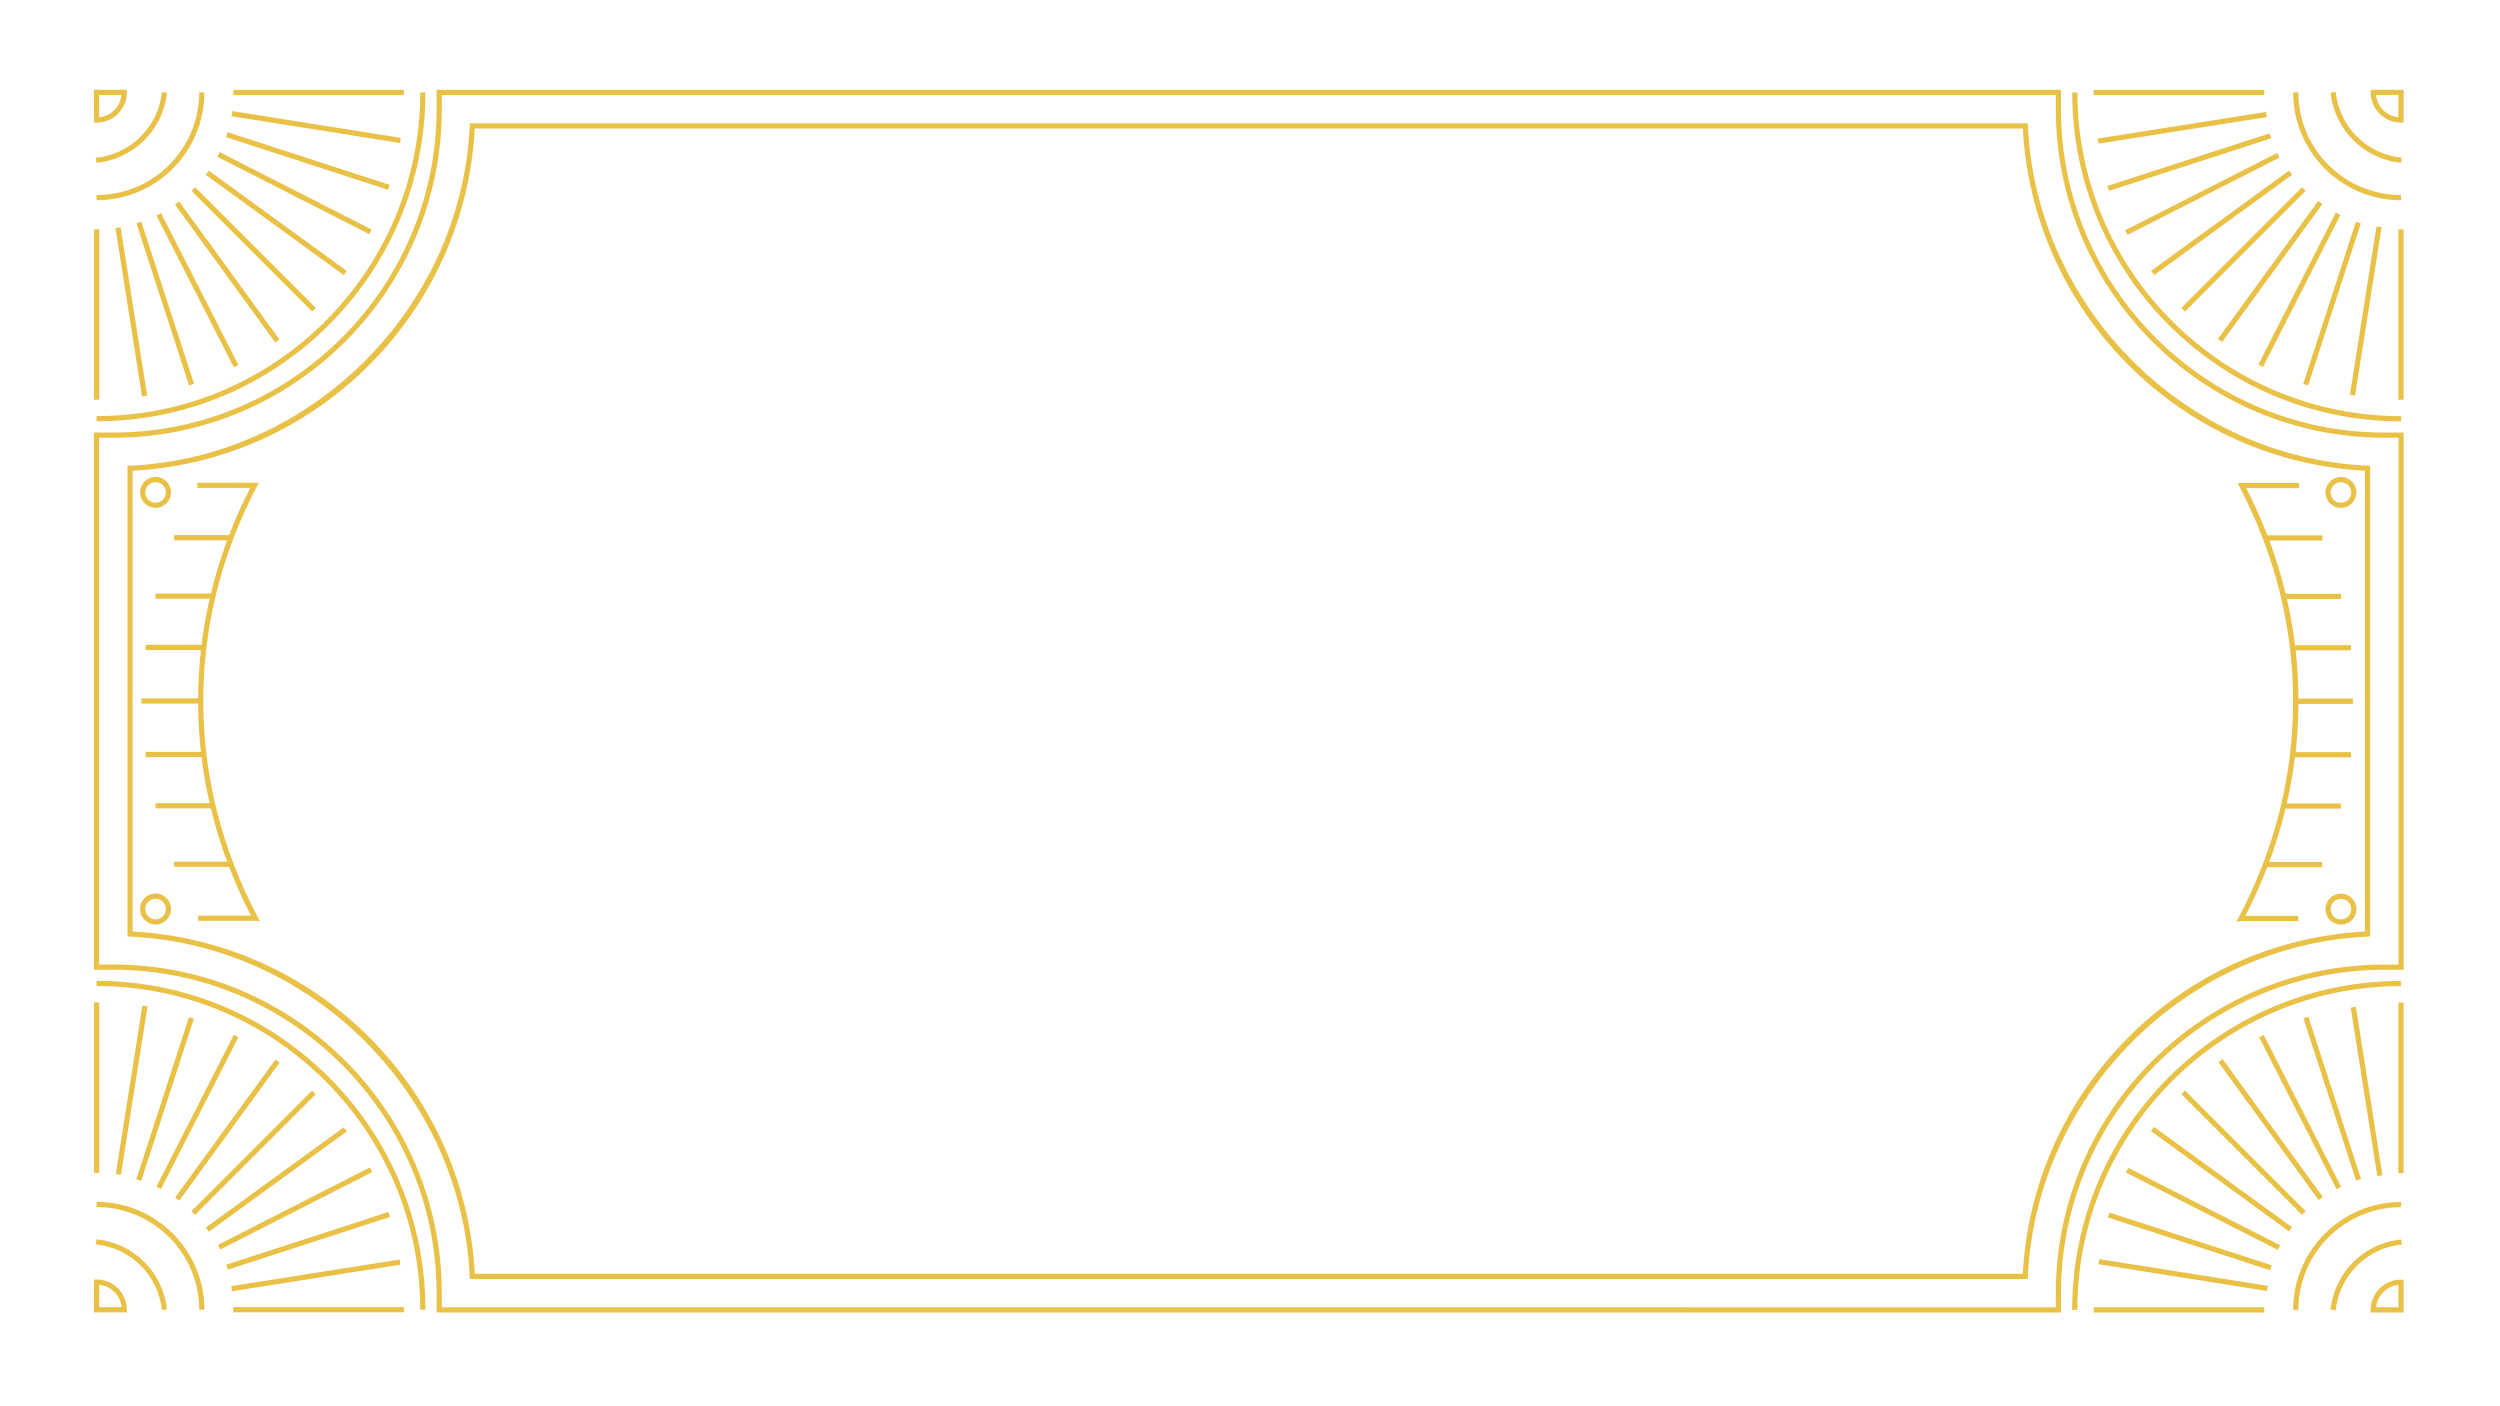 <?xml version="1.0" encoding="utf-8"?>
<svg xmlns="http://www.w3.org/2000/svg" xmlns:xlink="http://www.w3.org/1999/xlink" viewBox="0 0 3840 2160" preserveAspectRatio="none">
<style type="text/css">
	.st1{fill:#E9C147;}
</style>
<rect x="144.4" y="352.1" class="st1" width="8" height="261.9"/>
<rect x="197.8" y="347.9" transform="matrix(0.988 -0.156 0.156 0.988 -72.355 37.428)" class="st1" width="8" height="261.9"/>
<rect x="249.8" y="335.3" transform="matrix(0.951 -0.309 0.309 0.951 -131.69 101.279)" class="st1" width="8" height="261.9"/>
<rect x="299.3" y="314.8" transform="matrix(0.891 -0.454 0.454 0.891 -169.369 186.345)" class="st1" width="8" height="262"/>
<rect x="344.9" y="286.8" transform="matrix(0.809 -0.588 0.588 0.809 -178.97 284.924)" class="st1" width="8" height="262"/>
<rect x="385.6" y="252" transform="matrix(0.707 -0.707 0.707 0.707 -156.754 387.665)" class="st1" width="8" height="262.1"/>
<rect x="420.3" y="211.3" transform="matrix(0.588 -0.809 0.809 0.588 -102.069 484.353)" class="st1" width="8" height="262"/>
<rect x="448.3" y="165.7" transform="matrix(0.454 -0.891 0.891 0.454 -17.405 564.99)" class="st1" width="8" height="262"/>
<rect x="468.8" y="116.3" transform="matrix(0.309 -0.951 0.951 0.309 91.51 620.524)" class="st1" width="8" height="262"/>
<rect x="481.3" y="64.3" transform="matrix(0.157 -0.988 0.988 0.157 216.488 643.993)" class="st1" width="8" height="262"/>
<rect x="358.4" y="138" class="st1" width="262" height="8"/>
<rect x="3683.9" y="352.1" class="st1" width="8" height="261.9"/>
<rect x="3503.5" y="474.8" transform="matrix(0.156 -0.988 0.988 0.156 2593.791 3993.893)" class="st1" width="261.9" height="8"/>
<rect x="3451.5" y="462.3" transform="matrix(0.309 -0.951 0.951 0.309 2031.575 3729.189)" class="st1" width="261.9" height="8"/>
<rect x="3402" y="441.8" transform="matrix(0.454 -0.891 0.891 0.454 1530.699 3390.602)" class="st1" width="262" height="8"/>
<rect x="3356.4" y="413.9" transform="matrix(0.588 -0.809 0.809 0.588 1098.309 2992.509)" class="st1" width="262" height="8"/>
<rect x="3315.7" y="379.1" transform="matrix(0.707 -0.707 0.707 0.707 738.352 2549.042)" class="st1" width="262.1" height="8"/>
<rect x="3281" y="338.4" transform="matrix(0.809 -0.588 0.588 0.809 450.743 2071.51)" class="st1" width="262" height="8"/>
<rect x="3253" y="292.7" transform="matrix(0.891 -0.453 0.453 0.891 233.232 1566.427)" class="st1" width="262" height="8"/>
<rect x="3232.6" y="243.3" transform="matrix(0.951 -0.308 0.308 0.951 87.787 1049.807)" class="st1" width="262" height="8"/>
<rect x="3220.1" y="191.3" transform="matrix(0.988 -0.156 0.156 0.988 10.657 526.077)" class="st1" width="261.9" height="8"/>
<rect x="3215.9" y="138" class="st1" width="262" height="8"/>
<path class="st1" d="M148.3,307.6v-8c87,0,157.7-70.8,157.7-157.7h8C314,233.3,239.6,307.6,148.3,307.6z"/>
<path class="st1" d="M148.1,250.1l-0.8-7.9c53.3-5.1,95.9-47.4,101.3-100.6l7.9,0.8C250.7,199.4,205.1,244.7,148.1,250.1z"/>
<path class="st1" d="M144.3,137.9l0.1,50.5h4c25.7,0,46.5-20.9,46.5-46.5v-4H144.3z M152.3,180.2l-0.1-34.3h34.4
	C184.8,164,170.4,178.4,152.3,180.2z"/>
<path class="st1" d="M3688,307.6c-91.3,0-165.7-74.3-165.7-165.7h8c0,87,70.7,157.7,157.7,157.7V307.6z"/>
<path class="st1" d="M3688.2,250.1c-57-5.4-102.6-50.7-108.4-107.8l7.9-0.8c5.4,53.2,48,95.6,101.3,100.6L3688.2,250.1z"/>
<path class="st1" d="M3641.4,137.9v4c0,25.7,20.9,46.5,46.5,46.5h4l0.1-50.5H3641.4z M3683.9,180.2c-18.1-1.9-32.5-16.3-34.4-34.4
	h34.4L3683.9,180.2z"/>
<path class="st1" d="M3190.8,2012h-8c0-278.6,226.6-505.3,505.1-505.3v8C3413.9,1514.7,3190.8,1737.8,3190.8,2012z"/>
<path class="st1" d="M653.5,2011.8h-8c0-274.2-223.1-497.2-497.2-497.2v-8C426.8,1506.6,653.5,1733.2,653.5,2011.8z"/>
<path class="st1" d="M3688,647.2c-278.5,0-505.1-226.7-505.1-505.3h8c0,274.2,223,497.3,497.2,497.3V647.2z"/>
<path class="st1" d="M148.3,647.1v-8c274.2,0,497.2-223.1,497.2-497.2h8C653.5,420.5,426.8,647.1,148.3,647.1z"/>
<rect x="358.4" y="2007.7" class="st1" width="262" height="8"/>
<rect x="354.3" y="1954.4" transform="matrix(0.988 -0.156 0.156 0.988 -299.882 99.808)" class="st1" width="262" height="8"/>
<rect x="341.7" y="1902.4" transform="matrix(0.951 -0.309 0.309 0.951 -565.24 238.94)" class="st1" width="262" height="8"/>
<rect x="321.3" y="1853" transform="matrix(0.891 -0.454 0.454 0.891 -792.894 406.991)" class="st1" width="262" height="8"/>
<rect x="293.3" y="1807.4" transform="matrix(0.809 -0.588 0.588 0.809 -984.047 595.82)" class="st1" width="262" height="8"/>
<rect x="258.5" y="1766.7" transform="matrix(0.707 -0.707 0.707 0.707 -1137.928 794.08)" class="st1" width="262.1" height="8"/>
<rect x="217.9" y="1731.9" transform="matrix(0.588 -0.809 0.809 0.588 -1260.271 997.28)" class="st1" width="262" height="8"/>
<polygon class="st1" points="247.3,1826.4 240.2,1822.8 359.2,1589.4 366.3,1593 "/>
<rect x="122.9" y="1683.4" transform="matrix(0.309 -0.951 0.951 0.309 -1429.553 1408.101)" class="st1" width="261.9" height="8"/>
<rect x="70.9" y="1670.9" transform="matrix(0.156 -0.988 0.988 0.156 -1484.049 1612.672)" class="st1" width="261.9" height="8"/>
<rect x="144.4" y="1539.7" class="st1" width="8" height="261.9"/>
<rect x="3215.9" y="2008" class="st1" width="262" height="8"/>
<rect x="3347.1" y="1827.7" transform="matrix(0.157 -0.988 0.988 0.157 892.089 4961.877)" class="st1" width="8" height="261.9"/>
<rect x="3359.6" y="1775.6" transform="matrix(0.309 -0.951 0.951 0.309 510.89 4516.384)" class="st1" width="8" height="262"/>
<rect x="3380" y="1726.2" transform="matrix(0.454 -0.891 0.891 0.454 192.652 4028.821)" class="st1" width="8" height="262"/>
<rect x="3408" y="1680.5" transform="matrix(0.588 -0.809 0.809 0.588 -59.479 3506.311)" class="st1" width="8" height="262"/>
<rect x="3442.7" y="1639.8" transform="matrix(0.707 -0.707 0.707 0.707 -242.803 2955.372)" class="st1" width="8" height="262.1"/>
<rect x="3483.4" y="1605.1" transform="matrix(0.809 -0.588 0.588 0.809 -354.439 2381.102)" class="st1" width="8" height="262"/>
<polygon class="st1" points="3588.9,1826.6 3470,1593.2 3477.1,1589.6 3596,1823 "/>
<rect x="3578.5" y="1556.6" transform="matrix(0.951 -0.309 0.309 0.951 -346.141 1189.537)" class="st1" width="8" height="261.9"/>
<rect x="3630.5" y="1544.1" transform="matrix(0.988 -0.156 0.156 0.988 -217.1 588.493)" class="st1" width="8" height="261.9"/>
<rect x="3683.9" y="1539.9" class="st1" width="8" height="261.9"/>
<path class="st1" d="M3691.9,1965.5h-4c-25.6,0-46.5,20.9-46.5,46.5v4h50.6L3691.9,1965.5z M3649.6,2008
	c1.9-18.1,16.3-32.5,34.4-34.4l0.1,34.4H3649.6z"/>
<path class="st1" d="M3587.7,2012.4l-7.9-0.8c5.8-57,51.4-102.3,108.5-107.8l0.7,7.9C3635.7,1916.8,3593.1,1959.1,3587.7,2012.4z"/>
<path class="st1" d="M3530.3,2012h-8c0-91.4,74.3-165.7,165.7-165.7v8C3601,1854.3,3530.3,1925,3530.3,2012z"/>
<path class="st1" d="M148.4,1965.3h-4l-0.1,50.5h50.6v-4C194.9,1986.1,174,1965.3,148.4,1965.3z M152.3,2007.8l0.1-34.4
	c18.1,1.9,32.5,16.3,34.4,34.4H152.3z"/>
<path class="st1" d="M248.6,2012.1c-5.4-53.2-48-95.5-101.3-100.6l0.7-7.9c57,5.4,102.7,50.7,108.5,107.7L248.6,2012.1z"/>
<path class="st1" d="M314,2011.8h-8c0-87-70.7-157.7-157.7-157.7v-8C239.6,1846.1,314,1920.4,314,2011.8z"/>
<path class="st1" d="M174,672.4c278.2,0,504.6-226.4,504.6-504.7v-21.8h801.2v-8H670.6v29.8c0,273.9-222.8,496.7-496.6,496.7h-29.7
	v825.1H174c273.8,0,496.6,222.8,496.6,496.7v29.8H2558l29-8H678.6v-21.8c0-278.3-226.3-504.7-504.6-504.7h-21.8V672.4H174z
	 M3662.2,664.4c-273.8,0-496.6-222.8-496.6-496.7v-29.8H1424v8h1733.7v21.8c0,278.3,226.3,504.7,504.6,504.7h21.8v809.2h-21.8
	c-278.2,0-504.6,226.4-504.6,504.7v21.8h-701.9v8h709.9v-29.8c0-273.9,222.8-496.7,496.6-496.7h29.7V664.4H3662.2z"/>
<path class="st1" d="M567,560.8c97.5-97.5,155-226.4,162.3-363.4H2516v-8H721.7l-0.2,3.8c-12.9,279.8-242.2,509.1-521.9,522.1
	l-3.8,0.2v722.9l3.8,0.2c279.8,12.9,509,242.2,521.9,522.1l0.2,3.8H2515l37-8H729.3c-7.3-137-64.8-265.9-162.3-363.4
	c-97.5-97.5-226.4-155-363.3-162.3V723.1C340.7,715.8,469.5,658.3,567,560.8z M3636.7,715.3c-279.8-12.9-509-242.3-521.9-522.1
	l-0.2-3.8h-658.8v8H3107c7.3,136.9,64.8,265.9,162.3,363.4c97.5,97.5,226.4,155.1,363.3,162.3v707.7
	c-136.9,7.3-265.8,64.8-363.3,162.3c-97.5,97.5-155,226.4-162.3,363.4h-651.2v8h658.8l0.2-3.8c12.9-279.8,242.2-509.2,521.9-522.1
	l3.8-0.2V715.5L3636.7,715.3z"/>
<path class="st1" d="M238.9,1372.4c-13.1,0-23.8,10.7-23.8,23.8c0,13.1,10.7,23.8,23.8,23.8s23.8-10.7,23.8-23.8
	C262.7,1383.1,252,1372.4,238.9,1372.4z M238.9,1412.1c-8.7,0-15.8-7.1-15.8-15.8s7.1-15.8,15.8-15.8c8.7,0,15.8,7.1,15.8,15.8
	S247.6,1412.1,238.9,1412.1z"/>
<path class="st1" d="M3446.1,741.9c14.1,0,85.3,0,85.3,0v8h-43.8c-19.1,0-30.5,0-37.4-0.3c12.2,23.9,23.1,48.2,32.5,72.7h84.5v8
	h-81.4c10,27,18.4,54.3,25,81.8h85v8h-83.1c5.4,23.4,9.5,47,12.5,70.8h85.9v8h-85c2.7,24.6,4.2,49.3,4.3,74.2h83.7v8h-83.7
	c-0.1,24.9-1.6,49.6-4.3,74.2h85v8H3525c-2.9,23.8-7.1,47.4-12.5,70.8h83.1v8h-85c-6.7,27.6-15,54.9-25,81.8h81.4v8h-84.5
	c-9.7,25.3-21,50.3-33.6,74.9l81.2,0v8h-87.7l-7.5,0.8l3.9-6.7c55.4-105.4,83.4-217,83.4-331.7c0-113.6-27.6-224.3-82-328.9
	c-0.4-0.3-0.5-0.7-0.6-1.2l-2.7-5.1l2.6,0L3446.1,741.9z"/>
<path class="st1" d="M399.1,1415.1l-7.4-0.7l-87.4,0v-8h81.2c-12.7-24.6-23.9-49.6-33.6-74.9h-84.5v-8h81.5
	c-10-27-18.4-54.3-25-81.8h-85v-8H322c-5.4-23.4-9.5-47-12.5-70.8h-85.9v-8h85c-2.7-24.6-4.2-49.3-4.3-74.2h-87.1v-8h87.1
	c0.1-24.9,1.6-49.6,4.3-74.2h-85v-8h85.9c2.9-23.8,7.1-47.4,12.5-70.8h-83.1v-8h85c6.7-27.6,15-54.9,25-81.8h-81.5v-8h84.5
	c9.4-24.5,20.3-48.7,32.5-72.6c-10.2,0.2-32.3,0.2-81.3,0.2v-8c0,0,86.5,0,87.7,0l6.6,0l-3,5.9c-54.5,104.7-82.2,215.4-82.2,329.2
	c0,114.7,28.1,226.3,83.4,331.7L399.1,1415.1z"/>
<path class="st1" d="M238.9,732.5c-13.1,0-23.8,10.7-23.8,23.8c0,13.1,10.7,23.8,23.8,23.8s23.8-10.7,23.8-23.8
	C262.7,743.2,252,732.5,238.9,732.5z M238.9,772.2c-8.7,0-15.8-7.1-15.8-15.8c0-8.7,7.1-15.8,15.8-15.8c8.7,0,15.8,7.1,15.8,15.8
	C254.7,765.1,247.6,772.2,238.9,772.2z"/>
<path class="st1" d="M3595.7,1372.6c-13.1,0-23.8,10.7-23.8,23.8c0,13.1,10.7,23.8,23.8,23.8c13.1,0,23.8-10.7,23.8-23.8
	C3619.5,1383.3,3608.8,1372.6,3595.7,1372.6z M3595.7,1412.2c-8.7,0-15.8-7.1-15.8-15.8c0-8.7,7.1-15.8,15.8-15.8
	c8.7,0,15.8,7.1,15.8,15.8C3611.5,1405.1,3604.4,1412.2,3595.7,1412.2z"/>
<path class="st1" d="M3595.7,732.6c-13.1,0-23.8,10.7-23.8,23.8c0,13.1,10.7,23.8,23.8,23.8c13.1,0,23.8-10.7,23.8-23.8
	C3619.5,743.3,3608.8,732.6,3595.7,732.6z M3595.7,772.3c-8.7,0-15.8-7.1-15.8-15.8c0-8.7,7.1-15.9,15.8-15.9
	c8.7,0,15.8,7.1,15.8,15.9C3611.5,765.1,3604.4,772.3,3595.7,772.3z"/>
</svg>
